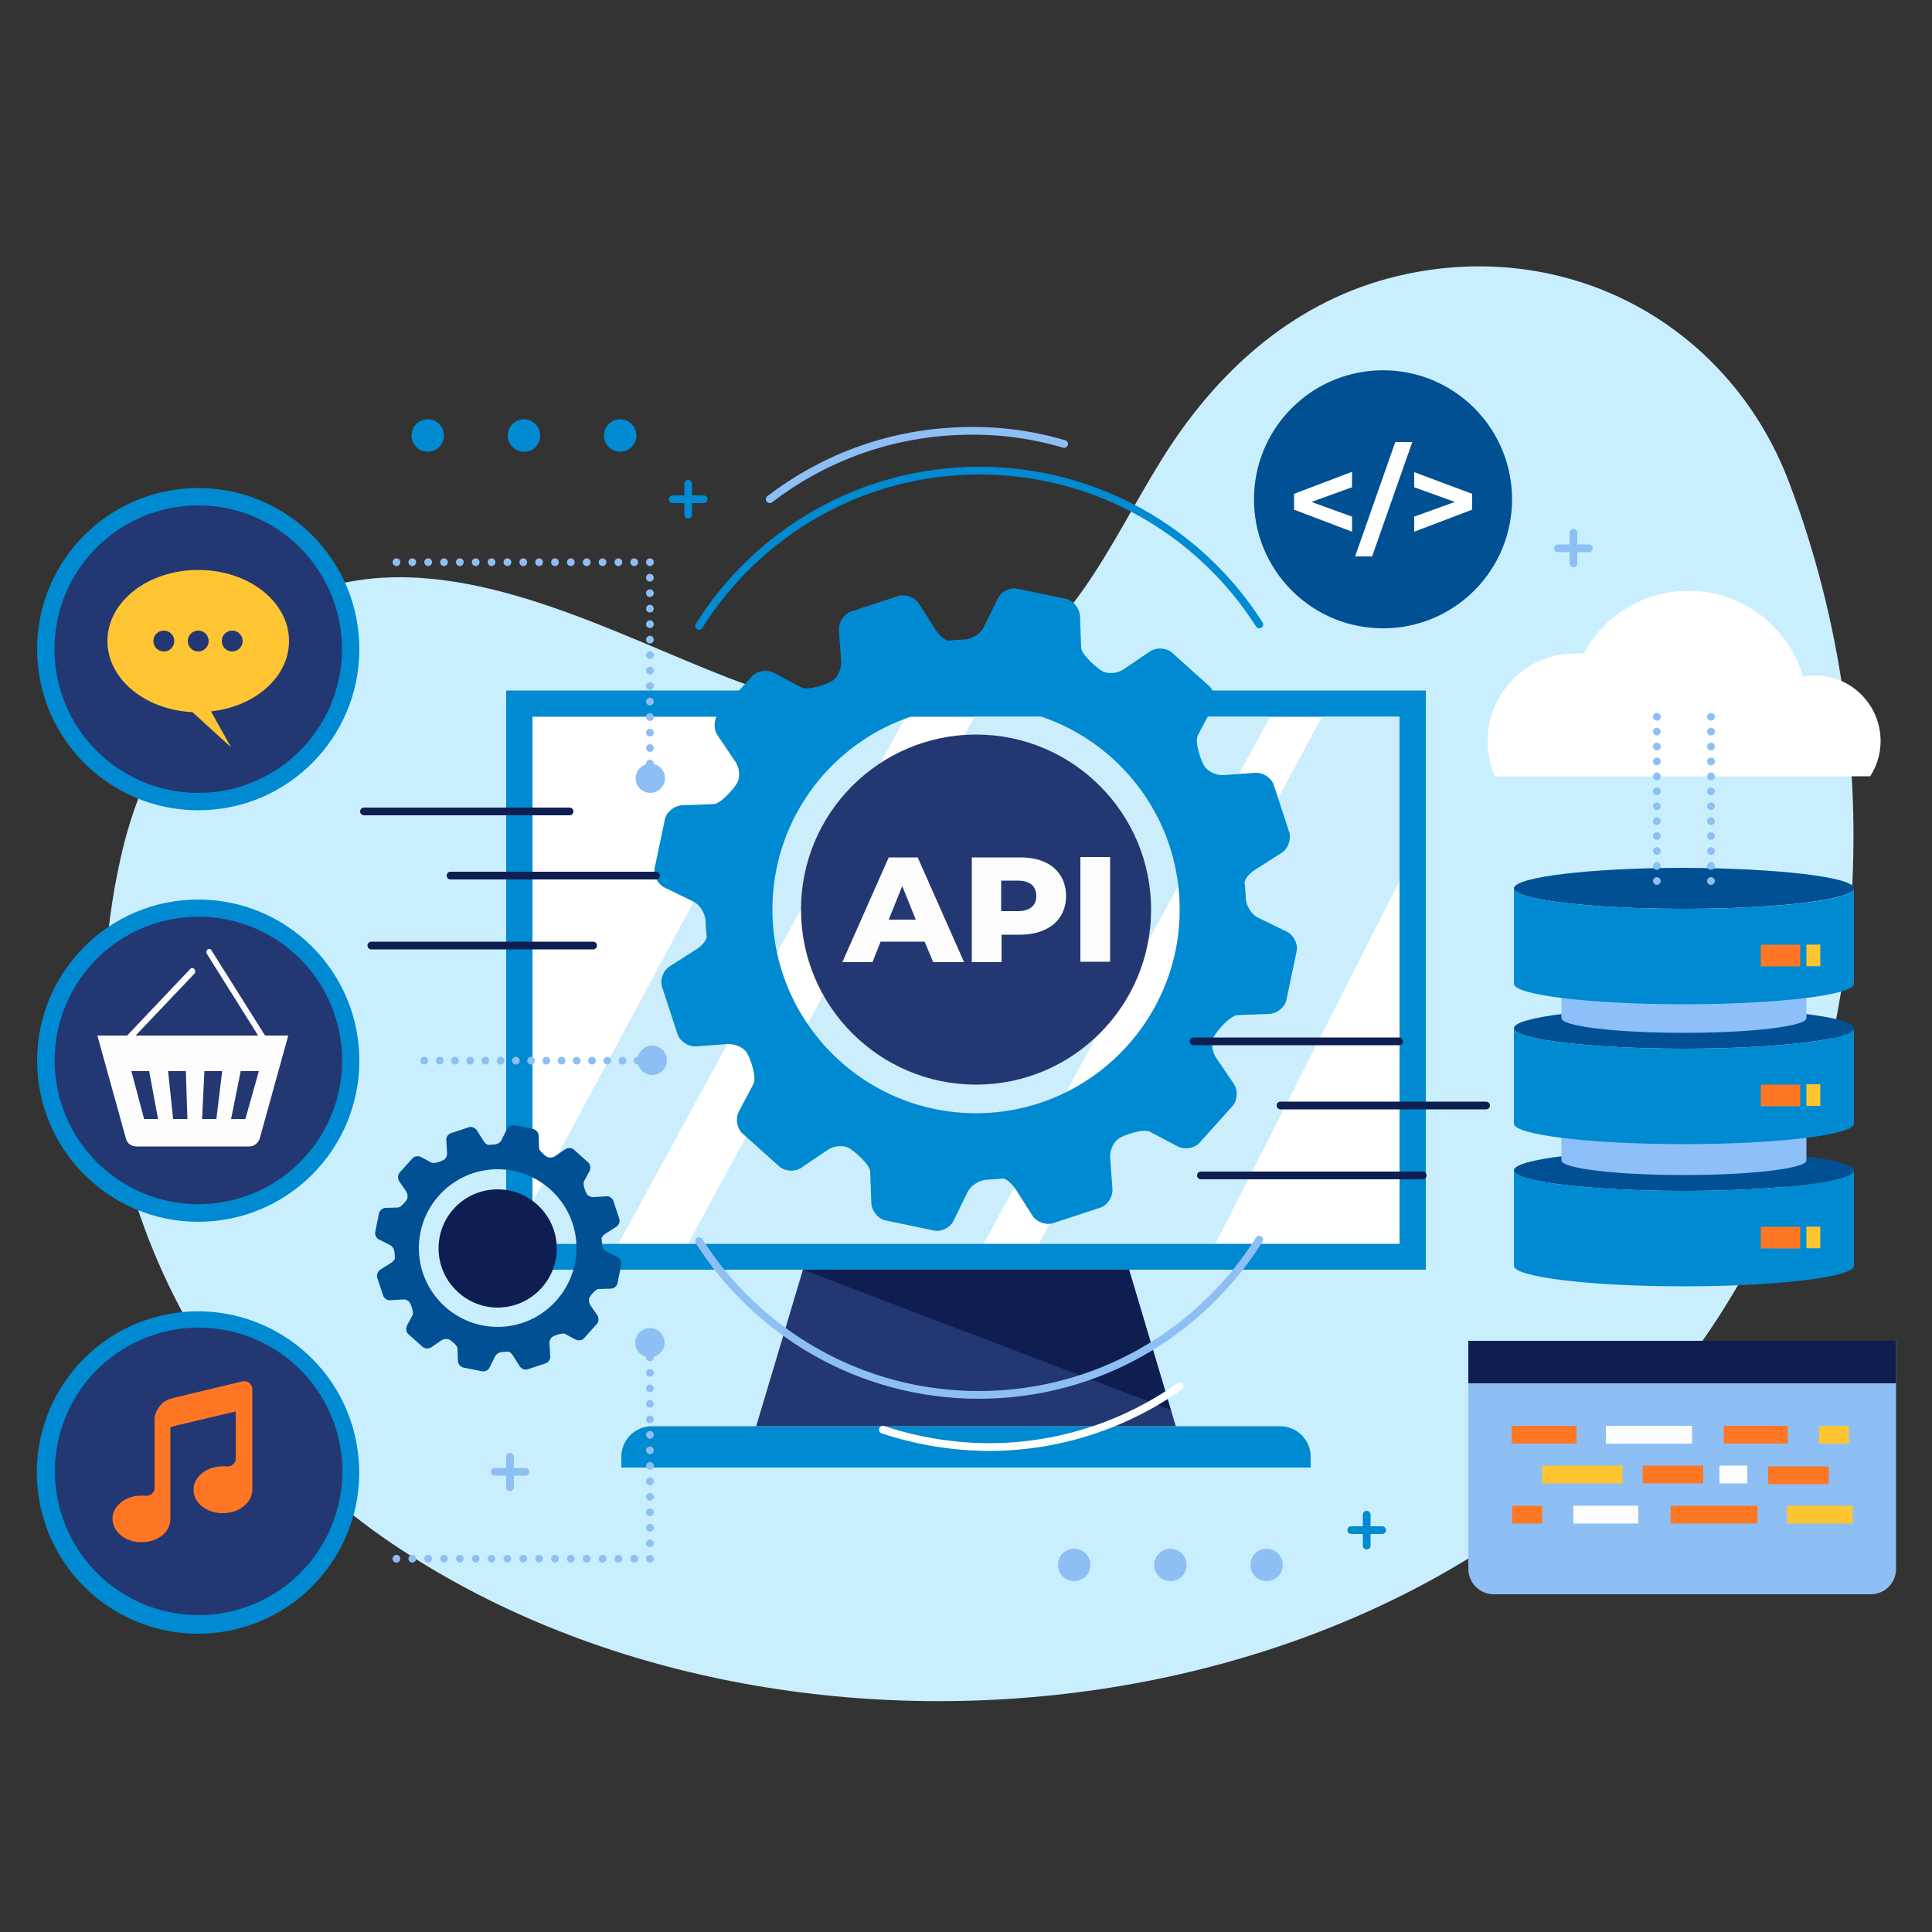 <?xml version="1.0" encoding="utf-8"?>
<!-- Generator: Adobe Illustrator 24.1.3, SVG Export Plug-In . SVG Version: 6.00 Build 0)  -->
<svg version="1.1" id="Capa_1" xmlns="http://www.w3.org/2000/svg" xmlns:xlink="http://www.w3.org/1999/xlink" x="0px" y="0px"
	 viewBox="0 0 500 500" style="enable-background:new 0 0 500 500;" xml:space="preserve">
<rect x="0" y="0" width="500" height="500" fill="#333333" stroke="none"/>
<style type="text/css">
	.st0{fill:#C9EFFF;}
	.st1{fill:#008AD1;}
	.st2{fill:#FFFFFF;}
	.st3{fill:#233772;}
	.st4{fill:#0F1E51;}
	.st5{fill:#CBEDFC;}
	.st6{fill:#8DBFF4;}
	.st7{fill:#FF7725;}
	.st8{fill:#FFC531;}
	.st9{fill:#FDFDFD;}
	.st10{fill:#FFC533;}
	.st11{fill:none;stroke:#8DBFF4;stroke-width:2;stroke-linecap:round;stroke-linejoin:round;}
	.st12{fill:none;stroke:#8DBFF4;stroke-width:2;stroke-linecap:round;stroke-linejoin:round;stroke-dasharray:0,4.103;}
	.st13{fill:none;stroke:#8DBFF4;stroke-width:2;stroke-linecap:round;stroke-linejoin:round;stroke-dasharray:0,4.009;}
	.st14{fill:none;stroke:#8DBFF4;stroke-width:2;stroke-linecap:round;stroke-linejoin:round;stroke-dasharray:0,3.941;}
	.st15{fill:#005093;}
	.st16{fill:none;stroke:#008AD1;stroke-width:2;stroke-linecap:round;stroke-linejoin:round;stroke-miterlimit:10;}
	.st17{fill:none;stroke:#8DBFF4;stroke-width:2;stroke-linecap:round;stroke-linejoin:round;stroke-miterlimit:10;}
	.st18{fill:none;stroke:#FFFFFF;stroke-width:2;stroke-linecap:round;stroke-linejoin:round;stroke-miterlimit:10;}
	.st19{fill:#8DBFF8;}
	.st20{fill:none;stroke:#8DBFF4;stroke-width:2;stroke-linecap:round;stroke-linejoin:round;stroke-dasharray:0,3.863;}
	.st21{fill:none;stroke:#0F1E51;stroke-width:2;stroke-linecap:round;stroke-linejoin:round;stroke-miterlimit:10;}
</style>
<g>
	<path class="st0" d="M421.5,78.1c-17-8.6-37-11.5-57.4-7.2c-26.3,5.5-46.4,22.3-61,44.2c-14.1,21.3-23.2,47-46.7,60.2
		c-21.8,12.3-45.4,8.8-67.7,0.2c-29.8-11.5-65.8-31.4-99-24.8c-30.3,6-51.5,41.8-58,69.3c-16.4,68.9,11.3,140,69.8,179.5
		c100.9,68.2,266.6,50.8,338.9-52.2c44.6-63.5,49.9-150.6,22.6-222.5C455,103.7,440,87.5,421.5,78.1z"/>
	<g>
		<rect x="131" y="178.7" class="st1" width="238" height="149.9"/>
		<rect x="137.8" y="185.5" class="st2" width="224.4" height="136.4"/>
		<path class="st1" d="M339.2,379.8H160.8V377c0-4.3,3.5-7.9,7.9-7.9h162.6c4.3,0,7.9,3.5,7.9,7.9V379.8z"/>
		<g>
			<polygon class="st3" points="292.2,328.6 207.8,328.6 195.7,369.1 304.3,369.1 			"/>
			<polygon class="st4" points="207.8,328.6 303,364.9 292.2,328.6 			"/>
		</g>
		<polygon class="st5" points="328.7,185.5 254.6,321.8 178.1,321.8 252.2,185.5 		"/>
		<polygon class="st5" points="234.4,185.5 160.1,321.8 137.8,321.8 137.8,311.1 205.2,185.5 		"/>
		<polygon class="st5" points="362.2,185.5 362.2,228 314.6,321.8 268.9,321.8 342.1,185.5 		"/>
	</g>
	<g>
		<path class="st6" d="M484.1,412.6h-97.5c-3.7,0-6.6-3-6.6-6.6v-59h110.7v59C490.7,409.7,487.8,412.6,484.1,412.6z"/>
		<rect x="380" y="347" class="st4" width="110.7" height="11"/>
		<g>
			<g>
				<rect x="391.2" y="369" class="st7" width="16.8" height="4.6"/>
				<rect x="446.1" y="369" class="st7" width="16.6" height="4.6"/>
				<rect x="470.8" y="369" class="st8" width="7.7" height="4.6"/>
				<rect x="415.6" y="369" class="st9" width="22.3" height="4.6"/>
			</g>
			<g>
				
					<rect x="462.5" y="389.7" transform="matrix(-1 -1.224647e-16 1.224647e-16 -1 942.007 783.983)" class="st8" width="17" height="4.6"/>
				
					<rect x="407.2" y="389.7" transform="matrix(-1 -1.224647e-16 1.224647e-16 -1 831.178 783.983)" class="st9" width="16.8" height="4.6"/>
				
					<rect x="391.2" y="389.7" transform="matrix(-1 -1.224647e-16 1.224647e-16 -1 790.325 783.983)" class="st7" width="7.8" height="4.6"/>
				
					<rect x="432.4" y="389.7" transform="matrix(-1 -1.224647e-16 1.224647e-16 -1 887.245 783.983)" class="st7" width="22.5" height="4.6"/>
			</g>
			<g>
				<rect x="457.6" y="379.5" class="st7" width="15.7" height="4.6"/>
				<rect x="425.1" y="379.3" class="st7" width="15.7" height="4.6"/>
				<rect x="445" y="379.3" class="st9" width="7.2" height="4.6"/>
				<rect x="399.1" y="379.3" class="st8" width="20.8" height="4.6"/>
			</g>
		</g>
	</g>
	<g>
		<g>
			<path class="st3" d="M207.3,235.4c0,25,20.3,45.3,45.3,45.3c25,0,45.3-20.3,45.3-45.3c0-25-20.3-45.3-45.3-45.3
				C227.6,190.1,207.3,210.4,207.3,235.4z"/>
			<path class="st1" d="M320.3,262.7l8.2-0.3c1.9-0.1,3.9-1.6,4.4-3.5l2.7-12.9c0.3-1.9-0.9-4.1-2.6-4.9l-7.4-3.6
				c-1.7-0.8-3.1-3.1-3.2-5c0,0,0-1-0.2-3.2c-0.1-0.8-0.1-0.8-0.1-0.8c-0.1-0.8,1.1-2.4,2.7-3.4l6.9-4.4c1.6-1,2.5-3.4,2-5.2
				l-4.1-12.5c-0.7-1.8-2.8-3.1-4.7-3l-8.2,0.6c-1.9,0.1-4.1-0.9-5-2.3c-0.9-1.4-2.6-6.3-1.7-8l3.8-7.2c0.9-1.7,0.5-4.2-0.8-5.5
				l-9.8-8.8c-1.5-1.2-4-1.3-5.6-0.2l-6.8,4.6c-1.6,1.1-4,1.3-5.5,0.5c-1.4-0.8-5.4-4.2-5.5-6.1l-0.3-8.2c-0.1-1.9-1.6-3.9-3.5-4.4
				l-12.9-2.7c-1.9-0.3-4.1,0.9-4.9,2.6l-3.6,7.4c-0.8,1.7-3.1,3.1-5,3.2c0,0-1,0-3.2,0.2c-0.8,0.1-0.8,0.1-0.8,0.1
				c-0.8,0.1-2.3-1.1-3.4-2.7l-4.4-6.9c-1-1.6-3.4-2.5-5.2-2l-12.5,4.1c-1.8,0.7-3.1,2.8-3,4.7l0.6,8.2c0.1,1.9-0.9,4.1-2.3,5
				c-1.4,0.9-6.3,2.6-8,1.7l-7.2-3.8c-1.7-0.9-4.2-0.5-5.5,0.8l-8.8,9.8c-1.2,1.5-1.3,4-0.2,5.6l4.6,6.8c1.1,1.6,1.3,4,0.5,5.5
				c-0.8,1.4-4.2,5.4-6.1,5.5l-8.2,0.3c-1.9,0.1-3.9,1.6-4.4,3.5l-2.7,12.9c-0.3,1.9,0.9,4.1,2.6,4.9l7.4,3.6c1.7,0.8,3.1,3.1,3.2,5
				c0,0,0,1,0.2,3.2c0.1,0.8,0.1,0.8,0.1,0.8c0.1,0.8-1.1,2.4-2.7,3.4l-6.9,4.4c-1.6,1-2.5,3.3-2,5.2l4.1,12.5
				c0.7,1.8,2.8,3.1,4.7,3l8.2-0.6c1.9-0.1,4.2,0.9,5,2.3c0.9,1.4,2.6,6.3,1.7,8l-3.8,7.2c-0.9,1.7-0.5,4.2,0.8,5.5l9.8,8.8
				c1.5,1.2,4,1.3,5.6,0.2l6.8-4.6c1.6-1.1,4-1.3,5.5-0.5c1.4,0.8,5.4,4.2,5.5,6.1l0.3,8.2c0.1,1.9,1.6,3.9,3.5,4.4l12.9,2.7
				c1.9,0.3,4.1-0.9,4.9-2.6l3.6-7.4c0.8-1.7,3.1-3.1,5-3.2c0,0,0.9,0,3.2-0.2c0.8-0.1,0.8-0.1,0.8-0.1c0.8-0.1,2.3,1.1,3.4,2.7
				l4.4,6.9c1,1.6,3.3,2.5,5.2,2l12.5-4.1c1.8-0.7,3.1-2.8,3-4.7l-0.6-8.2c-0.1-1.9,0.9-4.1,2.3-5c1.4-0.9,6.3-2.6,8-1.7l7.2,3.8
				c1.7,0.9,4.2,0.5,5.5-0.8l8.8-9.8c1.2-1.5,1.3-4,0.2-5.6l-4.6-6.8c-1.1-1.6-1.3-4-0.5-5.5C315,266.7,318.4,262.8,320.3,262.7z
				 M252.6,288.1c-29.1,0-52.7-23.6-52.7-52.7c0-29.1,23.6-52.7,52.7-52.7c29.1,0,52.7,23.6,52.7,52.7
				C305.3,264.4,281.7,288.1,252.6,288.1z"/>
		</g>
		<g>
			<path class="st9" d="M239.3,243.7h-11.4l-2.1,5.3h-7.8l12-27.1h7.5l12,27.1h-8L239.3,243.7z M237,238l-3.5-8.7l-3.5,8.7H237z"/>
			<path class="st9" d="M275.9,231.9c0,6.1-4.6,10-12,10h-4.7v7.1h-7.7v-27.1h12.4C271.3,221.8,275.9,225.7,275.9,231.9z
				 M268.2,231.9c0-2.5-1.6-4-4.8-4h-4.3v7.9h4.3C266.6,235.8,268.2,234.3,268.2,231.9z"/>
			<path class="st9" d="M279.6,221.8h7.7v27.1h-7.7V221.8z"/>
		</g>
	</g>
	<g>
		<g>
			<g>
				<g>
					<circle class="st1" cx="51.3" cy="274.5" r="41.7"/>
					
						<ellipse transform="matrix(0.983 -0.183 0.183 0.983 -49.317 14.002)" class="st3" cx="51.3" cy="274.5" rx="37.2" ry="37.2"/>
				</g>
				<path class="st9" d="M68.6,268l-13.9-22.1c-0.2-0.4-0.7-0.4-1-0.2c-0.3,0.3-0.4,0.8-0.2,1.1L66.8,268H35.1l15.2-16
					c0.3-0.3,0.3-0.8,0-1.2c-0.3-0.3-0.7-0.4-1-0.1L32.9,268h-7.7l7.4,26.7c0.3,1.2,1.4,2,2.7,2h29.2c1.3,0,2.3-0.9,2.7-2l7.4-26.7
					H68.6z M37.3,289.6L34,277.2h4.6l2.3,12.4H37.3z M44.8,289.6l-1.3-12.4h4.6l0.4,12.4H44.8z M56,289.6h-3.7l0.6-12.4h4.6
					L56,289.6z M63.5,289.6h-3.7l2.5-12.4H67L63.5,289.6z"/>
			</g>
			<g>
				<g>
					
						<ellipse transform="matrix(0.983 -0.186 0.186 0.983 -70.028 16.207)" class="st1" cx="51.3" cy="380.9" rx="41.7" ry="41.7"/>
					
						<ellipse transform="matrix(0.922 -0.387 0.387 0.922 -143.302 49.45)" class="st3" cx="51.3" cy="380.9" rx="37.2" ry="37.2"/>
				</g>
				<path class="st7" d="M62.8,357.5c1.3-0.3,2.5,0.7,2.5,2c0,8.6,0,17.2,0,25.8c0,1.7-0.6,3.1-1.9,4.2c-1.5,1.4-3.3,2-5.3,2.1
					c-2.3,0.1-4.3-0.5-6.1-2c-2.4-2.1-2.6-5.5-0.3-7.8c1.9-1.9,4.3-2.5,7-2.3c0,0,0,0,0,0c1.2,0.1,2.3-0.8,2.3-2v-12.2
					c-0.1,0-0.1,0-0.1,0c-5.5,1.3-10.9,2.6-16.4,3.9c-0.3,0.1-0.4,0.2-0.4,0.5c0,7.8,0,15.5,0,23.3c0,0.6-0.1,1.2-0.3,1.8
					c-0.7,2-2.2,3.1-4.1,3.8c-0.8,0.3-1.6,0.4-2.3,0.5c-0.1,0-0.3,0-0.4,0h-0.8c-0.1,0-0.3,0-0.4,0c0,0-0.1,0-0.1,0
					c-1.8-0.2-3.4-0.8-4.8-2.1c-2.1-2-2.4-5-0.6-7.2c1.9-2.2,4.4-2.9,7.2-2.7c0.1,0,0.1,0,0.2,0c1.2,0.1,2.3-0.8,2.3-2v-17.5
					c0-2.7,1.9-5.1,4.5-5.7c0.1,0,0.2,0,0.3-0.1c5.8-1.4,11.7-2.8,17.5-4.2C62.5,357.6,62.6,357.5,62.8,357.5z"/>
			</g>
			<g>
				<g>
					<circle class="st1" cx="51.3" cy="168" r="41.7"/>
					<circle class="st3" cx="51.3" cy="168" r="37.2"/>
				</g>
				<path class="st10" d="M74.8,165.9c0-10.2-10.5-18.4-23.5-18.4c-13,0-23.5,8.2-23.5,18.4c0,9.8,9.7,17.8,22,18.4l10,9.1l-5.2-9.3
					C66,182.9,74.8,175.2,74.8,165.9z M42.4,168.6c-1.5,0-2.7-1.2-2.7-2.7s1.2-2.7,2.7-2.7c1.5,0,2.7,1.2,2.7,2.7
					S43.9,168.6,42.4,168.6z M51.3,168.6c-1.5,0-2.7-1.2-2.7-2.7s1.2-2.7,2.7-2.7s2.7,1.2,2.7,2.7S52.8,168.6,51.3,168.6z
					 M60.1,168.6c-1.5,0-2.7-1.2-2.7-2.7s1.2-2.7,2.7-2.7c1.5,0,2.7,1.2,2.7,2.7S61.6,168.6,60.1,168.6z"/>
			</g>
		</g>
		<g>
			<g>
				<g>
					<line class="st11" x1="102.6" y1="145.5" x2="102.6" y2="145.5"/>
					<line class="st12" x1="106.7" y1="145.5" x2="166.2" y2="145.5"/>
					<line class="st11" x1="168.2" y1="145.5" x2="168.2" y2="145.5"/>
					<line class="st13" x1="168.2" y1="149.5" x2="168.2" y2="199.6"/>
					<line class="st11" x1="168.2" y1="201.6" x2="168.2" y2="201.6"/>
					<g>
						<path class="st6" d="M164.5,201.4c0,2.1,1.7,3.8,3.8,3.8c2.1,0,3.8-1.7,3.8-3.8c0-2.1-1.7-3.8-3.8-3.8
							C166.1,197.7,164.5,199.4,164.5,201.4z"/>
					</g>
				</g>
			</g>
			<g>
				<g>
					<line class="st11" x1="102.6" y1="403.4" x2="102.6" y2="403.4"/>
					<line class="st12" x1="106.7" y1="403.4" x2="166.2" y2="403.4"/>
					<line class="st11" x1="168.2" y1="403.4" x2="168.2" y2="403.4"/>
					<line class="st13" x1="168.2" y1="399.4" x2="168.2" y2="349.3"/>
					<line class="st11" x1="168.2" y1="347.3" x2="168.2" y2="347.3"/>
					<g>
						<path class="st6" d="M172,347.5c0-2.1-1.7-3.8-3.8-3.8c-2.1,0-3.8,1.7-3.8,3.8c0,2.1,1.7,3.8,3.8,3.8
							C170.3,351.2,172,349.5,172,347.5z"/>
					</g>
				</g>
			</g>
			<g>
				<g>
					<line class="st11" x1="109.8" y1="274.5" x2="109.8" y2="274.5"/>
					<line class="st14" x1="113.8" y1="274.5" x2="167" y2="274.5"/>
					<line class="st11" x1="168.9" y1="274.5" x2="168.9" y2="274.5"/>
					<g>
						<path class="st6" d="M168.8,278.2c2.1,0,3.8-1.7,3.8-3.8s-1.7-3.8-3.8-3.8c-2.1,0-3.8,1.7-3.8,3.8S166.7,278.2,168.8,278.2z"
							/>
					</g>
				</g>
			</g>
		</g>
	</g>
	<g>
		<path class="st4" d="M113.5,323.1c0,8.4,6.9,15.3,15.3,15.3c8.4,0,15.3-6.9,15.3-15.3c0-8.4-6.9-15.3-15.3-15.3
			C120.3,307.8,113.5,314.6,113.5,323.1z"/>
		<path class="st15" d="M154.9,333.6l3.2-0.1c0.7,0,1.5-0.6,1.7-1.3l1-5c0.1-0.7-0.3-1.6-1-1.9l-2.8-1.4c-0.7-0.3-1.2-1.2-1.2-1.9
			c0,0,0-0.4-0.1-1.2c0-0.3,0-0.3,0-0.3c0-0.3,0.4-0.9,1.1-1.3l2.7-1.7c0.6-0.4,1-1.3,0.8-2l-1.6-4.8c-0.3-0.7-1.1-1.2-1.8-1.1
			l-3.2,0.2c-0.7,0.1-1.6-0.3-1.9-0.9c-0.3-0.5-1-2.4-0.7-3.1l1.5-2.8c0.3-0.7,0.2-1.6-0.3-2.1l-3.8-3.4c-0.6-0.5-1.5-0.5-2.2-0.1
			l-2.6,1.8c-0.6,0.4-1.6,0.5-2.1,0.2c-0.6-0.3-2.1-1.6-2.1-2.3l-0.1-3.2c0-0.7-0.6-1.5-1.3-1.7l-5-1c-0.7-0.1-1.6,0.3-1.9,1
			l-1.4,2.8c-0.3,0.7-1.2,1.2-1.9,1.2c0,0-0.4,0-1.2,0.1c-0.3,0-0.3,0-0.3,0c-0.3,0-0.9-0.4-1.3-1.1l-1.7-2.7c-0.4-0.6-1.3-1-2-0.8
			l-4.8,1.6c-0.7,0.3-1.2,1.1-1.1,1.8l0.2,3.2c0.1,0.7-0.3,1.6-0.9,1.9c-0.5,0.3-2.4,1-3.1,0.7l-2.8-1.5c-0.7-0.3-1.6-0.2-2.1,0.3
			l-3.4,3.8c-0.5,0.6-0.5,1.5-0.1,2.2l1.8,2.6c0.4,0.6,0.5,1.6,0.2,2.1c-0.3,0.6-1.6,2.1-2.3,2.1l-3.2,0.1c-0.7,0-1.5,0.6-1.7,1.3
			l-1,5c-0.1,0.7,0.3,1.6,1,1.9l2.8,1.4c0.7,0.3,1.2,1.2,1.2,1.9c0,0,0,0.4,0.1,1.2c0,0.3,0,0.3,0,0.3c0,0.3-0.4,0.9-1.1,1.3
			l-2.7,1.7c-0.6,0.4-1,1.3-0.8,2l1.6,4.8c0.3,0.7,1.1,1.2,1.8,1.1l3.2-0.2c0.7-0.1,1.6,0.3,1.9,0.9c0.3,0.5,1,2.4,0.7,3.1l-1.5,2.8
			c-0.3,0.7-0.2,1.6,0.3,2.1l3.8,3.4c0.6,0.5,1.5,0.5,2.2,0.1l2.6-1.8c0.6-0.4,1.6-0.5,2.1-0.2c0.6,0.3,2.1,1.6,2.1,2.3l0.1,3.2
			c0,0.7,0.6,1.5,1.3,1.7l5,1c0.7,0.1,1.6-0.3,1.9-1l1.4-2.8c0.3-0.7,1.2-1.2,1.9-1.2c0,0,0.4,0,1.2-0.1c0.3,0,0.3,0,0.3,0
			c0.3,0,0.9,0.4,1.3,1.1l1.7,2.7c0.4,0.6,1.3,1,2,0.8l4.8-1.6c0.7-0.3,1.2-1.1,1.1-1.8l-0.2-3.2c-0.1-0.7,0.3-1.6,0.9-1.9
			c0.5-0.3,2.4-1,3.1-0.7l2.8,1.5c0.6,0.3,1.6,0.2,2.1-0.3l3.4-3.8c0.5-0.6,0.5-1.5,0.1-2.2l-1.8-2.6c-0.4-0.6-0.5-1.6-0.2-2.1
			C152.9,335.2,154.2,333.6,154.9,333.6z M128.8,343.4c-11.2,0-20.4-9.1-20.4-20.4c0-11.2,9.1-20.4,20.4-20.4
			c11.2,0,20.4,9.1,20.4,20.4C149.1,334.3,140,343.4,128.8,343.4z"/>
	</g>
	<g>
		
			<ellipse transform="matrix(0.707 -0.707 0.707 0.707 13.474 290.983)" class="st15" cx="358" cy="129.2" rx="33.4" ry="33.4"/>
		<g>
			<path class="st2" d="M349.9,126.1l-10.5,3.8l10.5,3.8v3.9l-15-5.7v-4.1l15-5.7V126.1z"/>
			<path class="st2" d="M361.1,114.4h4.4L355.1,144h-4.4L361.1,114.4z"/>
			<path class="st2" d="M381,127.8v4.1l-15,5.7v-3.9l10.5-3.8l-10.5-3.8v-3.9L381,127.8z"/>
		</g>
	</g>
	<g>
		<g>
			<path class="st16" d="M325.9,161.6c-15.2-23.9-42-39.8-72.4-39.8c-30.6,0-57.4,16-72.6,40.2"/>
			<path class="st17" d="M275.4,114.9c-8.8-2.6-18.2-3.8-27.9-3.3c-18.2,0.8-34.9,7.3-48.3,17.6"/>
		</g>
		<g>
			<path class="st18" d="M228.5,370c8.7,2.9,18.1,4.5,27.8,4.5c18.2-0.1,35.1-5.9,49-15.7"/>
			<path class="st17" d="M180.9,321.2c15.2,23.9,42,39.8,72.4,39.8c30.6,0,57.4-16,72.6-40.2"/>
		</g>
	</g>
	<g>
		<g>
			<line class="st16" x1="178.1" y1="125.2" x2="178.1" y2="133.2"/>
			<line class="st16" x1="182.1" y1="129.2" x2="174.1" y2="129.2"/>
		</g>
		<g>
			<line class="st16" x1="353.7" y1="392" x2="353.7" y2="400"/>
			<line class="st16" x1="357.7" y1="396" x2="349.7" y2="396"/>
		</g>
		<g>
			<line class="st17" x1="132" y1="377" x2="132" y2="384.9"/>
			<line class="st17" x1="136" y1="380.9" x2="128" y2="380.9"/>
		</g>
		<g>
			<line class="st17" x1="407.2" y1="137.9" x2="407.2" y2="145.8"/>
			<line class="st17" x1="411.2" y1="141.9" x2="403.2" y2="141.9"/>
		</g>
	</g>
	<g>
		<g>
			<circle class="st1" cx="110.7" cy="112.7" r="4.2"/>
			<path class="st1" d="M139.8,112.7c0-2.3-1.9-4.2-4.2-4.2c-2.3,0-4.2,1.9-4.2,4.2c0,2.3,1.9,4.2,4.2,4.2
				C137.9,117,139.8,115.1,139.8,112.7z"/>
			<circle class="st1" cx="160.5" cy="112.7" r="4.2"/>
		</g>
		<g>
			<circle class="st6" cx="278" cy="405" r="4.2"/>
			<circle class="st6" cx="302.9" cy="405" r="4.2"/>
			<circle class="st6" cx="327.8" cy="405" r="4.2"/>
		</g>
	</g>
	<g>
		<g>
			<g>
				<path class="st15" d="M479.8,302.9c0,2.9-19.7,5.3-44,5.3c-24.3,0-44-2.4-44-5.3c0-2.9,19.7-5.3,44-5.3
					C460.1,297.7,479.8,300,479.8,302.9z"/>
				<path class="st1" d="M435.8,308.2c-24.3,0-44-2.4-44-5.3v24.7c0,2.9,19.7,5.3,44,5.3c24.3,0,44-2.4,44-5.3v-24.7
					C479.8,305.8,460.1,308.2,435.8,308.2z"/>
				<g>
					<rect x="455.7" y="317.5" class="st7" width="10.2" height="5.6"/>
					
						<rect x="467.5" y="317.5" transform="matrix(-1 -1.224647e-16 1.224647e-16 -1 938.591 640.555)" class="st8" width="3.6" height="5.6"/>
				</g>
			</g>
			<path class="st19" d="M404.1,291.4v8.9c0,2.1,14.2,3.8,31.7,3.8s31.7-1.7,31.7-3.8v-8.9H404.1z"/>
			<g>
				<path class="st15" d="M479.8,266.1c0,2.9-19.7,5.3-44,5.3c-24.3,0-44-2.4-44-5.3s19.7-5.3,44-5.3
					C460.1,260.8,479.8,263.2,479.8,266.1z"/>
				<path class="st1" d="M435.8,271.4c-24.3,0-44-2.4-44-5.3v24.7c0,2.9,19.7,5.3,44,5.3c24.3,0,44-2.4,44-5.3v-24.7
					C479.8,269,460.1,271.4,435.8,271.4z"/>
				<g>
					<rect x="455.7" y="280.7" class="st7" width="10.2" height="5.6"/>
					
						<rect x="467.5" y="280.7" transform="matrix(-1 -1.224647e-16 1.224647e-16 -1 938.591 566.91)" class="st8" width="3.6" height="5.6"/>
				</g>
			</g>
			<path class="st19" d="M404.1,254.6v8.9c0,2.1,14.2,3.8,31.7,3.8s31.7-1.7,31.7-3.8v-8.9H404.1z"/>
			<g>
				<path class="st15" d="M479.8,229.9c0,2.9-19.7,5.3-44,5.3c-24.3,0-44-2.4-44-5.3c0-2.9,19.7-5.3,44-5.3
					C460.1,224.7,479.8,227,479.8,229.9z"/>
				<path class="st1" d="M435.8,235.2c-24.3,0-44-2.4-44-5.3v24.7c0,2.9,19.7,5.3,44,5.3c24.3,0,44-2.4,44-5.3v-24.7
					C479.8,232.9,460.1,235.2,435.8,235.2z"/>
				<g>
					<rect x="455.7" y="244.5" class="st7" width="10.2" height="5.6"/>
					
						<rect x="467.5" y="244.5" transform="matrix(-1 -1.224647e-16 1.224647e-16 -1 938.591 494.569)" class="st8" width="3.6" height="5.6"/>
				</g>
			</g>
		</g>
		<g>
			<path class="st2" d="M469.7,174.8c-1.1,0-2.1,0.1-3.1,0.3c-3.7-12.8-15.6-22.2-29.6-22.2c-11.8,0-22,6.6-27.2,16.3
				c-0.7-0.1-1.4-0.1-2.1-0.1c-12.6,0-22.7,10.2-22.7,22.7c0,3.2,0.7,6.3,1.9,9.1H484c1.7-2.6,2.7-5.8,2.7-9.1
				C486.7,182.4,479.1,174.8,469.7,174.8z"/>
			<g>
				<g>
					<g>
						<line class="st11" x1="442.8" y1="228" x2="442.8" y2="228"/>
						<line class="st20" x1="442.8" y1="224.1" x2="442.8" y2="187.4"/>
						<line class="st11" x1="442.8" y1="185.5" x2="442.8" y2="185.5"/>
					</g>
				</g>
				<g>
					<g>
						<line class="st11" x1="428.8" y1="228" x2="428.8" y2="228"/>
						<line class="st20" x1="428.8" y1="224.1" x2="428.8" y2="187.4"/>
						<line class="st11" x1="428.8" y1="185.5" x2="428.8" y2="185.5"/>
					</g>
				</g>
			</g>
		</g>
	</g>
	<g>
		<g>
			<line class="st21" x1="153.5" y1="244.7" x2="96.1" y2="244.7"/>
			<line class="st21" x1="169.8" y1="226.6" x2="116.6" y2="226.6"/>
			<line class="st21" x1="147.4" y1="210" x2="94.2" y2="210"/>
		</g>
		<g>
			<line class="st21" x1="368.2" y1="304.2" x2="310.8" y2="304.2"/>
			<line class="st21" x1="384.6" y1="286.1" x2="331.4" y2="286.1"/>
			<line class="st21" x1="362.1" y1="269.5" x2="308.9" y2="269.5"/>
		</g>
	</g>
</g>
</svg>
